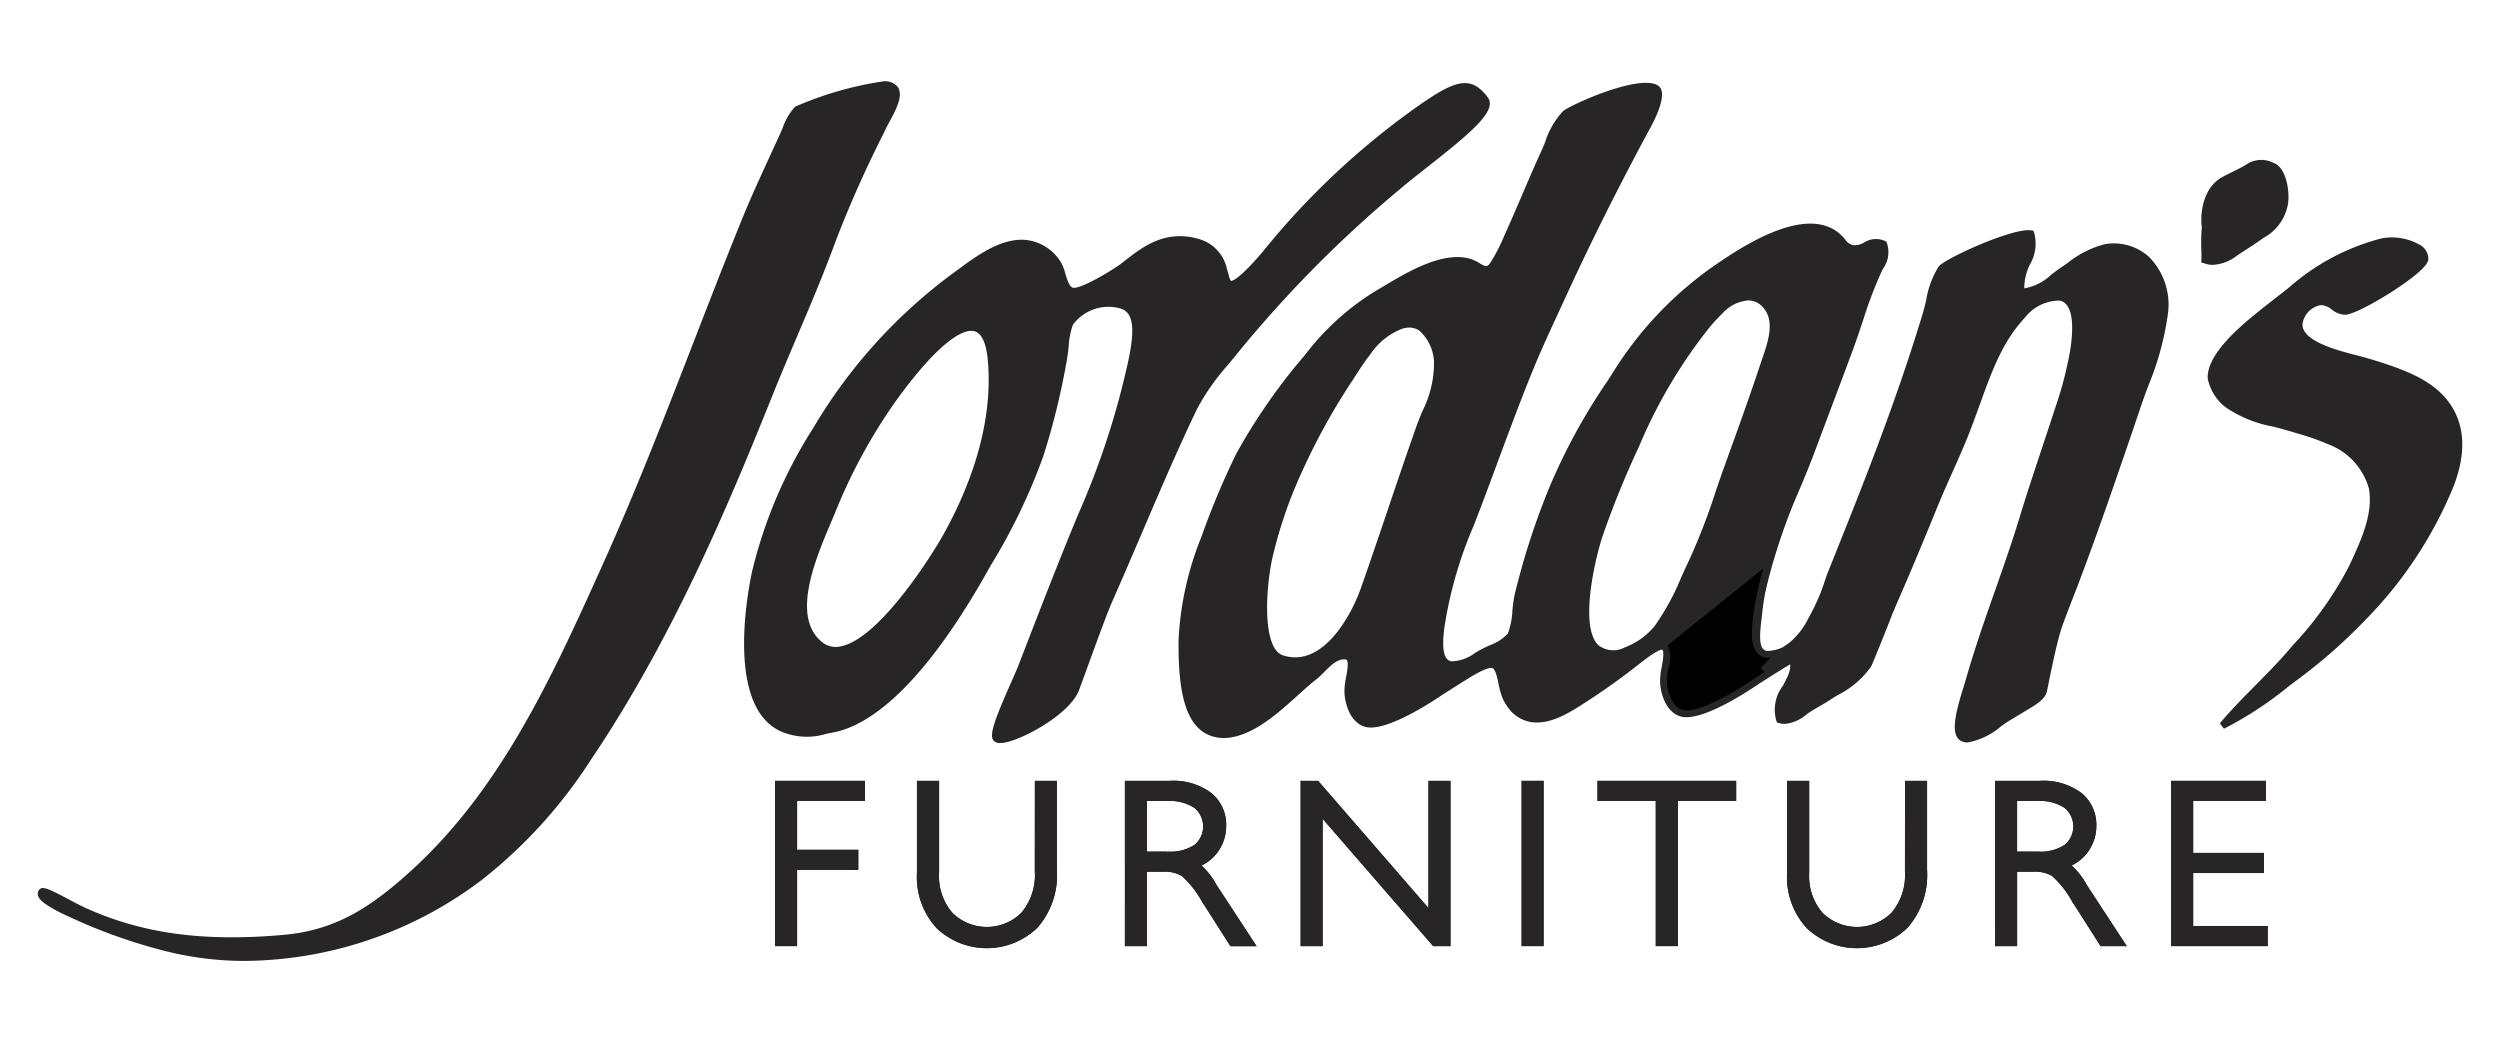 <svg id="Layer_1" data-name="Layer 1" xmlns="http://www.w3.org/2000/svg" width="2.408in" height="1.004in" viewBox="0 0 173.382 72.271"><path d="M103.007,6.91c.679,1.036-3.5,3.844-6.05,6a84.966,84.966,0,0,0-11.375,11.5,21.327,21.327,0,0,0-2.763,3.811c-2.058,4.279-3.908,8.9-5.914,13.422-.494,1.118-2.139,5.749-2.314,6.181-.723,1.793-4.945,3.883-5.493,3.388-.413-.374,1.329-3.874,1.782-5.05,1.334-3.449,2.675-6.933,4.1-10.363a55.771,55.771,0,0,0,3.555-10.966c.242-1.227.623-3.295-.783-3.676-1.381-.375-3.128.3-3.561,1.265a11.7,11.7,0,0,0-.421,2.411,50.079,50.079,0,0,1-1.628,6.688,40.418,40.418,0,0,1-3.615,7.531c-.631,1.091-5.6,10.549-10.811,11.514-1.352.249-2.177.517-3.47-.065-3.01-1.36-2.638-7.144-1.867-10.786a32.018,32.018,0,0,1,4.2-9.882,35.769,35.769,0,0,1,9.775-10.785c1.244-.9,3.022-2.331,4.76-2.169a3,3,0,0,1,2.291,1.506c.273.467.367,1.7.963,1.808.714.132,3.124-1.411,3.56-1.748,1.256-.972,2.82-2.336,5.182-1.627a2.5,2.5,0,0,1,1.748,1.928c.136.419.188.891.422.964.554.177,2.191-1.782,2.47-2.108a53.193,53.193,0,0,1,10.653-10C101.115,5.683,101.972,5.515,103.007,6.91Zm-41.4,21.224a37.658,37.658,0,0,0-3.846,7.155c-1.047,2.563-3.424,7.308-.936,9.39,2.812,2.355,7.982-6.009,8.857-7.585,2.031-3.666,3.455-7.958,3.055-12.2-.451-4.768-4.209-.535-5.576,1.158Q62.347,27.065,61.609,28.134Z" fill="#272525"/><path d="M69.37,51.52a.618.618,0,0,1-.432-.136c-.371-.335-.011-1.359,1.189-4.076.224-.507.418-.945.53-1.237l.251-.649c1.236-3.2,2.514-6.5,3.849-9.72A55.494,55.494,0,0,0,78.3,24.781c.313-1.594.456-3.109-.612-3.4a3.055,3.055,0,0,0-3.279,1.133,5.159,5.159,0,0,0-.291,1.478c-.031.292-.063.594-.114.877a49.9,49.9,0,0,1-1.636,6.721,40.762,40.762,0,0,1-3.635,7.576c-.039.068-.1.17-.17.3-4.806,8.6-8.528,10.905-10.8,11.327l-.445.085a4.541,4.541,0,0,1-3.167-.167c-3.773-1.7-2.33-9.507-2-11.054a32.509,32.509,0,0,1,4.231-9.952,36.187,36.187,0,0,1,9.841-10.859l.294-.215c1.238-.91,2.933-2.157,4.63-2a3.249,3.249,0,0,1,2.474,1.622,3.4,3.4,0,0,1,.258.693c.127.425.286.954.543,1,.551.1,2.784-1.249,3.369-1.7l.2-.157c1.265-.988,2.84-2.216,5.2-1.51a2.75,2.75,0,0,1,1.906,2.083c.036.111.067.225.1.335a1.432,1.432,0,0,0,.177.478c.01,0,.425.057,2.165-1.986l.045-.053A53.308,53.308,0,0,1,98.267,7.4c2.66-1.877,3.745-2.232,4.932-.633l.008.012c.6.911-1.161,2.393-4.127,4.727-.676.532-1.376,1.082-1.969,1.583A83.678,83.678,0,0,0,85.769,24.555q-.3.372-.607.742a15.652,15.652,0,0,0-2.127,3.022c-1.32,2.744-2.581,5.691-3.8,8.541-.685,1.6-1.393,3.255-2.111,4.875-.338.763-1.217,3.18-1.8,4.78-.266.729-.457,1.256-.513,1.394-.628,1.556-3.614,3.234-4.992,3.551A2.046,2.046,0,0,1,69.37,51.52Zm-.1-.485a1.879,1.879,0,0,0,.861-.165c1.44-.5,3.747-1.933,4.234-3.14.053-.131.254-.682.507-1.379.584-1.6,1.467-4.031,1.811-4.81.717-1.617,1.424-3.27,2.108-4.869,1.221-2.855,2.484-5.807,3.809-8.56a16.088,16.088,0,0,1,2.189-3.12c.2-.245.4-.49.6-.736A84.13,84.13,0,0,1,96.8,12.723c.6-.506,1.3-1.059,1.981-1.593,1.757-1.382,4.409-3.468,4.026-4.084-.87-1.17-1.5-1.207-4.267.745a52.849,52.849,0,0,0-10.609,9.961l-.045.052c-1.772,2.08-2.362,2.229-2.68,2.129-.3-.094-.391-.441-.488-.808-.027-.1-.055-.208-.089-.31a2.251,2.251,0,0,0-1.588-1.773c-2.12-.635-3.586.509-4.765,1.429l-.2.158c-.252.2-2.858,1.958-3.749,1.794-.545-.1-.741-.757-.914-1.335A3.092,3.092,0,0,0,73.2,18.5a2.771,2.771,0,0,0-2.106-1.389c-1.517-.142-3.126,1.043-4.3,1.908l-.3.216a35.712,35.712,0,0,0-9.709,10.712,32.111,32.111,0,0,0-4.177,9.811c-.868,4.1-.935,9.314,1.732,10.519a4.11,4.11,0,0,0,2.879.133c.143-.027.292-.057.449-.085,2.175-.4,5.758-2.655,10.474-11.091.075-.134.133-.238.173-.308a40.356,40.356,0,0,0,3.595-7.487,49.458,49.458,0,0,0,1.619-6.655c.049-.266.079-.558.109-.842a5.523,5.523,0,0,1,.33-1.624c.493-1.1,2.395-1.791,3.842-1.4,1.645.446,1.179,2.815.955,3.953A55.873,55.873,0,0,1,75.2,35.886c-1.333,3.211-2.61,6.514-3.845,9.708l-.251.649c-.116.3-.312.745-.539,1.258A15.533,15.533,0,0,0,69.274,51.035Zm-11.326-5.7a1.935,1.935,0,0,1-1.275-.472c-2.38-1.991-.629-6.122.53-8.855.122-.287.237-.558.339-.809a37.984,37.984,0,0,1,3.87-7.2h0c.51-.736,1.037-1.442,1.565-2.1,1.429-1.77,3.416-3.8,4.766-3.389.691.208,1.106,1,1.235,2.359.45,4.784-1.429,9.35-3.085,12.337-.042.075-4.23,7.474-7.517,8.084A2.355,2.355,0,0,1,57.948,45.334ZM61.805,28.27a37.51,37.51,0,0,0-3.82,7.109c-.1.252-.219.525-.342.815-1.1,2.6-2.771,6.537-.663,8.3a1.5,1.5,0,0,0,1.309.327c2.577-.479,6.14-5.962,7.186-7.845,1.623-2.929,3.465-7.4,3.027-12.061-.075-.787-.291-1.764-.9-1.946-.842-.253-2.394.924-4.256,3.232-.521.645-1.04,1.34-1.544,2.067Z" fill="#272525"/><path d="M130.633,16.923c-.976-.424-1.3.427-2.17.3-.422-.062-.64-.45-.843-.663-2.241-2.347-7,.93-8.963,2.3a25.1,25.1,0,0,0-6.642,7.155,44.022,44.022,0,0,0-4.459,8.134,51.4,51.4,0,0,0-2.291,7.171,13.814,13.814,0,0,1-.481,2.711c-.273.51-1.325.862-1.961,1.205-.68.368-1.52.989-2.23.844-.821-.169-.825-1.335-.663-2.59a32.844,32.844,0,0,1,2.411-8.075c1.281-3.356,2.54-6.941,3.856-10.123.676-1.632,1.434-3.217,2.168-4.821,1.83-3.994,3.873-8.038,5.9-11.788.393-.723,1.065-2.213.607-2.552-1.029-.761-5.725,1.264-6.327,1.747A8.419,8.419,0,0,0,107.1,10.6c-.89,1.951-1.549,3.6-2.428,5.555a15.471,15.471,0,0,1-1.056,2.107c-.57.887-.929.149-1.7-.082-1.9-.571-4.489,1.068-6.057,2a17.5,17.5,0,0,0-4.793,4.1,44.642,44.642,0,0,0-5.12,7.291,58.34,58.34,0,0,0-2.472,5.9A21.264,21.264,0,0,0,81.974,44.4c-.015,2.775.192,5.885,2.23,6.448,1.882.518,4.021-1.381,5.061-2.29.7-.617,1.265-1.163,1.877-1.641.629-.491,1.255-1.494,2.16-1.433.852.058.079,1.748.181,2.652.113,1.009.545,1.883,1.326,2.048,1.234.259,4.046-1.49,5.121-2.229.486-.3,1-.638,1.627-1.025.462-.286,1.493-.94,1.961-.843.6.125.556,1.41.9,2.229a3.275,3.275,0,0,0,.6.9c1.346,1.291,3.087.358,4.338-.423a47.156,47.156,0,0,0,4.1-2.89c.627-.485,1.748-1.441,2.225-1.024a1.2,1.2,0,0,1,.388.813,34.588,34.588,0,0,1,3.787-1.808,7.133,7.133,0,0,0,1.4-.82,5.855,5.855,0,0,1,.958-2.219c.8-3.724,2.38-6.837,3.532-9.947.862-2.326,1.745-4.625,2.591-6.929.644-1.752,1.148-3.63,1.926-5.242C130.525,18.207,130.954,17.556,130.633,16.923Zm-32.2,12.771c-1.3,3.7-2.513,7.424-3.815,11.123-.755,2.139-2.828,5.794-5.719,4.848-1.679-.55-1.347-4.943-.9-6.989a30.965,30.965,0,0,1,2.169-6.268A45.278,45.278,0,0,1,93.4,26.533c.426-.639.9-1.422,1.455-2.132A5,5,0,0,1,97.2,22.553c1.637-.488,2.379,1.258,2.488,2.541C99.833,26.722,98.962,28.206,98.437,29.694Zm23.881-4.4c-.786,2.374-1.64,4.724-2.488,7.075a69.465,69.465,0,0,1-2.5,6.639,25.281,25.281,0,0,1-2.4,4.554,5.23,5.23,0,0,1-2.164,1.548c-4.322,1.515-2.486-6.02-1.9-7.885a64.925,64.925,0,0,1,2.591-6.387,34.894,34.894,0,0,1,5.018-8.428c.274-.312.557-.611.844-.893.914-.887,2.237-1.406,3.159-.333C123.468,22.335,122.718,24.089,122.318,25.3Z" fill="#272525"/><path d="M84.865,51.174a2.708,2.708,0,0,1-.724-.1c-2.15-.593-2.422-3.709-2.406-6.679a21.826,21.826,0,0,1,1.522-7.013l.123-.326a55.4,55.4,0,0,1,2.358-5.6,40.987,40.987,0,0,1,4.71-6.783l.437-.548a17.7,17.7,0,0,1,4.858-4.155l.246-.147c1.632-.975,4.1-2.448,6-1.876a2.849,2.849,0,0,1,.65.311c.405.241.5.3.776-.13a13.068,13.068,0,0,0,.927-1.825l.112-.25c.405-.9.769-1.753,1.121-2.574.407-.949.828-1.931,1.307-2.982.094-.207.188-.435.285-.67A5.589,5.589,0,0,1,108.4,7.7c.611-.489,5.417-2.641,6.62-1.752.652.483-.16,2.16-.54,2.859-2.134,3.944-4.173,8.015-5.894,11.773q-.264.574-.529,1.147c-.552,1.193-1.123,2.428-1.636,3.665-.863,2.088-1.716,4.387-2.541,6.611-.429,1.158-.873,2.356-1.313,3.506-.121.316-.244.631-.367.948a28.655,28.655,0,0,0-2.03,7.073c-.191,1.48-.041,2.219.475,2.325a2.8,2.8,0,0,0,1.662-.589c.139-.081.275-.161.405-.231.174-.094.37-.185.578-.282a3.2,3.2,0,0,0,1.286-.826,5.2,5.2,0,0,0,.314-1.595,10.462,10.462,0,0,1,.144-1.053,51.273,51.273,0,0,1,2.268-7.118l.033-.087a41.558,41.558,0,0,1,4.176-7.7l.305-.478a25.278,25.278,0,0,1,6.707-7.223c1.874-1.315,6.853-4.809,9.273-2.274.047.049.1.107.146.169a.97.97,0,0,0,.559.422,1.283,1.283,0,0,0,.789-.187,1.527,1.527,0,0,1,1.441-.1l.079.034.039.077a1.946,1.946,0,0,1-.26,1.819c-.035.069-.07.136-.1.2a29.324,29.324,0,0,0-1.3,3.439c-.2.587-.4,1.2-.613,1.781-.469,1.275-.957,2.571-1.429,3.825q-.582,1.548-1.163,3.1c-.338.914-.7,1.807-1.094,2.753a41.57,41.57,0,0,0-2.428,7.161l-.012.056-.036.044a5.75,5.75,0,0,0-.911,2.124l-.02.083-.067.052a7.4,7.4,0,0,1-1.45.848c-.342.156-.686.3-1.03.454A21.913,21.913,0,0,0,116.2,45.9l-.323.2-.04-.376a.953.953,0,0,0-.308-.659c-.285-.249-1.306.552-1.742.894l-.179.139a47.278,47.278,0,0,1-4.117,2.9c-.991.618-3.053,1.905-4.629.393a3.512,3.512,0,0,1-.658-.983,5.641,5.641,0,0,1-.282-1.019c-.1-.479-.217-1.021-.45-1.07-.36-.075-1.392.568-1.732.779l-.054.033c-.352.218-.668.419-.964.607-.231.147-.449.286-.662.418-.62.427-3.832,2.567-5.3,2.26-.808-.171-1.374-1.014-1.513-2.255a4.609,4.609,0,0,1,.112-1.222c.079-.448.177-1.005.047-1.17-.01-.013-.033-.043-.119-.049-.55-.034-1,.425-1.446.872a6.257,6.257,0,0,1-.551.512c-.4.315-.8.669-1.211,1.045-.208.187-.424.383-.655.586l-.04.035C88.453,49.586,86.638,51.174,84.865,51.174Zm16.2-32.877c-1.59,0-3.5,1.143-4.833,1.938l-.247.147a17.227,17.227,0,0,0-4.728,4.042l-.437.548a40.491,40.491,0,0,0-4.657,6.7,54.536,54.536,0,0,0-2.337,5.555l-.124.327A21.368,21.368,0,0,0,82.213,44.4c-.015,2.789.217,5.708,2.055,6.215,1.734.478,3.8-1.334,4.8-2.2l.04-.034c.229-.2.443-.4.65-.582.421-.381.819-.741,1.237-1.067a5.9,5.9,0,0,0,.5-.472,2.475,2.475,0,0,1,1.818-1.012.617.617,0,0,1,.464.231c.261.334.157.923.047,1.548a4.34,4.34,0,0,0-.108,1.085c.115,1.027.54,1.715,1.137,1.841,1.055.223,3.6-1.273,4.937-2.192.221-.137.438-.275.668-.422.3-.189.615-.391.968-.609l.055-.034c.743-.461,1.578-.945,2.08-.84.539.112.676.756.821,1.438a5.331,5.331,0,0,0,.254.932,3.065,3.065,0,0,0,.548.824c1.149,1.1,2.624.435,4.046-.453a47.116,47.116,0,0,0,4.078-2.876l.176-.138c.746-.585,1.769-1.388,2.352-.876a1.315,1.315,0,0,1,.4.615,25.046,25.046,0,0,1,2.5-1.2c.341-.148.683-.3,1.021-.45a7.107,7.107,0,0,0,1.291-.742A6.192,6.192,0,0,1,122,40.744a42.135,42.135,0,0,1,2.442-7.188c.387-.942.752-1.831,1.088-2.737q.577-1.56,1.163-3.106c.472-1.253.96-2.549,1.428-3.822.212-.579.413-1.183.608-1.767a29.842,29.842,0,0,1,1.327-3.5c.034-.069.07-.139.107-.212a1.664,1.664,0,0,0,.293-1.306,1.087,1.087,0,0,0-.96.124,1.748,1.748,0,0,1-1.065.229,1.4,1.4,0,0,1-.859-.592c-.043-.052-.083-.1-.123-.144-2.136-2.235-7.041,1.205-8.653,2.336a24.824,24.824,0,0,0-6.578,7.089l-.3.478a41.213,41.213,0,0,0-4.132,7.611l-.032.087a50.911,50.911,0,0,0-2.249,7.049c-.06.284-.1.634-.136,1A5.412,5.412,0,0,1,105,44.151a3.256,3.256,0,0,1-1.506,1.034c-.2.094-.392.182-.553.269-.125.067-.256.144-.391.223a3.089,3.089,0,0,1-2,.645c-1.19-.246-.953-2.075-.852-2.856a29.01,29.01,0,0,1,2.059-7.185q.184-.472.365-.944c.439-1.149.883-2.345,1.312-3.5.826-2.228,1.68-4.532,2.547-6.627.516-1.247,1.09-2.486,1.644-3.684.176-.381.353-.763.528-1.145,1.726-3.768,3.769-7.849,5.909-11.8.627-1.155.859-2.111.675-2.247-.848-.627-5.353,1.194-6.035,1.741a5.466,5.466,0,0,0-1.086,1.939c-.1.241-.2.474-.292.686-.477,1.047-.9,2.026-1.3,2.973-.353.823-.718,1.673-1.125,2.581l-.111.248a13.614,13.614,0,0,1-.962,1.89c-.524.815-1.022.52-1.422.282a2.45,2.45,0,0,0-.544-.264A2.719,2.719,0,0,0,101.067,18.3ZM89.829,46.057a3.217,3.217,0,0,1-1-.164c-2.012-.66-1.426-5.592-1.062-7.268a31.429,31.429,0,0,1,2.186-6.318A45.086,45.086,0,0,1,93.205,26.4c.109-.163.221-.336.337-.515.333-.513.711-1.1,1.129-1.631a5.1,5.1,0,0,1,2.465-1.931,1.775,1.775,0,0,1,1.574.2,3.51,3.51,0,0,1,1.22,2.546,7.791,7.791,0,0,1-.844,3.617c-.146.356-.3.724-.424,1.082h0c-.663,1.881-1.313,3.8-1.942,5.66-.606,1.793-1.233,3.647-1.873,5.463C94.123,42.95,92.323,46.057,89.829,46.057Zm7.913-23.348a1.637,1.637,0,0,0-.47.073,4.651,4.651,0,0,0-2.224,1.766c-.405.519-.777,1.092-1.105,1.6-.117.18-.23.355-.34.519a44.867,44.867,0,0,0-3.218,5.845,31.051,31.051,0,0,0-2.151,6.216c-.457,2.106-.708,6.236.744,6.712,2.66.869,4.658-2.545,5.418-4.7.639-1.813,1.265-3.666,1.871-5.457.629-1.86,1.28-3.783,1.945-5.666.13-.37.283-.743.432-1.105a7.44,7.44,0,0,0,.809-3.394,3.092,3.092,0,0,0-1.012-2.192A1.212,1.212,0,0,0,97.742,22.709Zm14,22.844a1.683,1.683,0,0,1-1.219-.466c-1.8-1.741.041-7.678.12-7.929a64.35,64.35,0,0,1,2.6-6.414,35.42,35.42,0,0,1,5.056-8.487c.276-.314.564-.619.857-.907a3.084,3.084,0,0,1,2.172-1,1.825,1.825,0,0,1,1.335.683c.982,1.141.418,2.783.006,3.981-.042.125-.084.245-.122.361h0c-.725,2.191-1.522,4.395-2.291,6.528l-.2.552c-.215.6-.426,1.213-.63,1.808a43.659,43.659,0,0,1-1.881,4.854c-.174.362-.341.731-.518,1.122a17.245,17.245,0,0,1-1.9,3.474,5.472,5.472,0,0,1-2.274,1.628A3.391,3.391,0,0,1,111.739,45.553Zm9.5-24.728a2.684,2.684,0,0,0-1.753.868c-.284.278-.564.574-.831.879a34.919,34.919,0,0,0-4.98,8.369A64.227,64.227,0,0,0,111.1,37.3c-.515,1.637-1.562,6.166-.243,7.443a1.71,1.71,0,0,0,1.836.144,4.994,4.994,0,0,0,2.054-1.469,16.857,16.857,0,0,0,1.846-3.379c.17-.376.347-.765.524-1.132a43.555,43.555,0,0,0,1.859-4.8c.2-.6.416-1.214.632-1.816l.2-.552c.769-2.129,1.564-4.331,2.287-6.516h0c.039-.117.081-.239.124-.365.395-1.15.887-2.581.083-3.514a1.365,1.365,0,0,0-.994-.517Z" fill="#272525"/><path d="M145.973,17.165a8.693,8.693,0,0,0-2.892,1.566c-.96.636-1.578,1.448-2.891,1.507-.3-1.533,1.174-2.68.662-4.037-1.125-.2-5.735,1.867-6.205,2.41-.531.609-.771,2.216-1.086,3.253-1.9,6.263-4.255,12.145-6.539,17.835-.152.38-.278.777-.4,1.165,1.5.55,3.007.933,4.511,1.337,1.051-2.38,2.031-4.734,3.035-7.2.713-1.753,1.564-3.468,2.228-5.181,1.19-3.069,1.867-5.821,3.857-7.955.615-.659,1.691-1.467,2.651-1.264,1.2.252,1.16,2.149.906,3.734a25.382,25.382,0,0,1-1.026,3.978c-.862,2.663-1.763,5.256-2.47,7.591-1.162,3.831-2.608,7.313-3.737,11.269-.258.905-1.223,3.53-.482,3.976.8.48,2.416-.957,3.135-1.385.522-.312.913-.543,1.5-.9.435-.265.91-.576,1-1,.1-.468.669-3.4,1.053-4.486.36-1.01.8-2.112,1.145-3.012,1.489-3.91,3-8.392,4.339-12.292.7-2.055,1.718-4.379,1.868-6.448C150.321,18.966,148.691,16.755,145.973,17.165Z" fill="#272525"/><path d="M136.464,51.483a.939.939,0,0,1-.5-.13c-.736-.443-.311-2.037.23-3.771.058-.186.109-.348.145-.476.615-2.157,1.335-4.2,2.03-6.177.58-1.648,1.179-3.352,1.708-5.095.45-1.488.973-3.06,1.526-4.725.313-.942.631-1.9.945-2.871A25.215,25.215,0,0,0,143.57,24.3c.191-1.2.353-3.237-.719-3.462a3.033,3.033,0,0,0-2.427,1.193c-1.547,1.659-2.277,3.68-3.121,6.02-.217.6-.442,1.223-.688,1.858-.364.941-.793,1.9-1.206,2.825-.345.771-.7,1.568-1.024,2.36-1.181,2.9-2.118,5.126-3.038,7.207l-.082.188-.693-.186c-1.322-.352-2.688-.717-4.036-1.21l-.217-.08.1-.32c.116-.356.235-.725.377-1.079,2.274-5.665,4.626-11.523,6.532-17.816.088-.29.17-.625.257-.979a6.305,6.305,0,0,1,.877-2.361c.5-.575,5.2-2.711,6.429-2.489l.133.024.048.127a2.873,2.873,0,0,1-.282,2.2,3.6,3.6,0,0,0-.4,1.669,3.6,3.6,0,0,0,1.853-.934c.22-.172.447-.349.7-.516.128-.085.271-.185.424-.292a7.014,7.014,0,0,1,2.565-1.312h0a3.621,3.621,0,0,1,3.108.873,4.7,4.7,0,0,1,1.325,3.839,20.2,20.2,0,0,1-1.4,5.16c-.168.458-.332.909-.483,1.348L147.9,29.88c-1.16,3.385-2.474,7.222-3.748,10.568-.1.276-.219.57-.337.874-.274.7-.557,1.434-.806,2.133-.341.961-.839,3.438-1,4.252l-.041.2c-.1.506-.6.847-1.106,1.154-.453.277-.789.477-1.157.7l-.35.209c-.148.088-.341.225-.563.382A4.963,4.963,0,0,1,136.464,51.483Zm6.12-31.155a1.764,1.764,0,0,1,.366.038c1.113.234,1.48,1.582,1.092,4.006a25.66,25.66,0,0,1-1.035,4.013c-.314.971-.633,1.932-.947,2.875-.551,1.661-1.073,3.231-1.521,4.713-.532,1.753-1.133,3.462-1.715,5.114-.693,1.97-1.41,4.007-2.021,6.15-.037.131-.089.3-.148.487-.227.726-.915,2.934-.441,3.219.49.3,1.619-.5,2.294-.983.231-.163.431-.3.595-.4l.35-.209c.367-.218.7-.417,1.153-.693.414-.252.822-.525.887-.842l.04-.2c.166-.822.669-3.325,1.021-4.318.252-.7.536-1.438.811-2.146.118-.3.232-.6.336-.871,1.271-3.339,2.584-7.171,3.743-10.553l.594-1.732c.151-.442.317-.9.485-1.357a19.865,19.865,0,0,0,1.371-5.03,4.229,4.229,0,0,0-1.173-3.454,3.161,3.161,0,0,0-2.712-.751h0a6.7,6.7,0,0,0-2.362,1.231c-.158.11-.3.212-.435.3-.237.156-.457.328-.669.494a3.883,3.883,0,0,1-2.342,1.052l-.206.009-.04-.2a3.694,3.694,0,0,1,.4-2.153,2.672,2.672,0,0,0,.322-1.707h-.016c-1.264,0-5.451,1.905-5.831,2.344a6.283,6.283,0,0,0-.774,2.16c-.088.361-.172.7-.264,1-1.912,6.313-4.267,12.18-6.545,17.855-.121.3-.226.618-.327.93,1.258.447,2.538.788,3.778,1.119l.3.08c.891-2.023,1.805-4.195,2.95-7.007.325-.8.683-1.6,1.029-2.375.411-.921.837-1.873,1.2-2.8.244-.629.468-1.248.684-1.847a17.092,17.092,0,0,1,3.221-6.184A4,4,0,0,1,142.584,20.328Z" fill="#272525"/><path d="M152.928,18.016l-.013,0a20.583,20.583,0,0,1,.039-2.3c-.037.2-.37-2.319,1.3-3.227.52-.283,1.116-.539,1.627-.844a1.608,1.608,0,0,1,1.724-.113c.677.226.95,1.626.851,2.5-.138,1.248-.855,1.717-1.758,2.384-.558.41-1.141.745-1.7,1.135A2.259,2.259,0,0,1,152.928,18.016Z" fill="#272525"/><path d="M153.47,18.359a1.664,1.664,0,0,1-.624-.118l-.177-.04.007-.2c.005-.153,0-.387-.006-.659a11.971,11.971,0,0,1,.035-1.6c-.078-.328-.19-2.595,1.431-3.479.221-.12.457-.236.686-.349.316-.156.643-.317.933-.49a1.843,1.843,0,0,1,1.923-.135c.822.275,1.121,1.8,1.013,2.751a3.3,3.3,0,0,1-1.726,2.456l-.128.094c-.323.237-.657.451-.979.658-.241.155-.49.314-.729.48A3,3,0,0,1,153.47,18.359Zm-.314-.519a2.128,2.128,0,0,0,1.7-.5c.246-.171.5-.333.744-.49.316-.2.643-.412.954-.64l.127-.094c.821-.6,1.414-1.04,1.535-2.124.1-.874-.2-2.081-.69-2.245-.806-.271-.983-.231-1.526.093-.306.182-.642.348-.967.508-.234.115-.456.225-.668.34-1.359.741-1.259,2.705-1.2,2.943a.234.234,0,0,0-.229-.154l.009.226.241.045,0,.01a10.284,10.284,0,0,0-.039,1.576C153.153,17.525,153.156,17.7,153.156,17.84Z" fill="#272525"/><path d="M154.136,50.313c1.448-1.742,3.257-3.308,4.82-5.135a26.01,26.01,0,0,0,4.2-5.873c.761-1.655,1.695-3.58,1.372-5.461a4.8,4.8,0,0,0-2.991-3.271,19.1,19.1,0,0,0-2.5-.859c-1.8-.549-3.418-.74-4.608-1.712a3.215,3.215,0,0,1-1.085-1.772c-.084-1.605,2.409-3.619,3.374-4.4.733-.594,1.465-1.154,2.17-1.712a15.375,15.375,0,0,1,6.327-3.362c.876-.2,2.918.091,2.952,1.161.024.772-4.707,3.673-5.543,3.668-.68,0-.937-.683-1.687-.672a1.783,1.783,0,0,0-1.506,1.589c.018,1.582,3.4,2.183,4.7,2.567a12.089,12.089,0,0,1,4.94,2.323c1.871,1.787,1.69,4.22.778,6.435a28.582,28.582,0,0,1-6.02,9.03,36.761,36.761,0,0,1-4.58,4.033A30.046,30.046,0,0,1,154.136,50.313Z" fill="#272525"/><path d="M154.237,50.529l-.285-.369c.753-.906,1.581-1.743,2.457-2.628.793-.8,1.613-1.631,2.365-2.509l.264-.308a24.343,24.343,0,0,0,3.9-5.51l.089-.192c.733-1.59,1.564-3.392,1.266-5.129a4.6,4.6,0,0,0-2.856-3.094,15.447,15.447,0,0,0-2.063-.726l-.4-.121c-.459-.14-.908-.257-1.341-.37a8.505,8.505,0,0,1-3.349-1.386,3.4,3.4,0,0,1-1.172-1.945c-.09-1.721,2.394-3.733,3.454-4.592.475-.385.944-.751,1.4-1.106q.4-.309.783-.614a15.59,15.59,0,0,1,6.422-3.408,3.919,3.919,0,0,1,2.759.512,1.143,1.143,0,0,1,.485.875c.006.2-.117.412-.4.7-1.116,1.144-4.58,3.211-5.381,3.211h0a1.586,1.586,0,0,1-.929-.368,1.235,1.235,0,0,0-.738-.3h-.015a1.545,1.545,0,0,0-1.27,1.347c.013,1.166,2.4,1.783,3.827,2.152.268.069.508.131.7.188,2.278.675,3.915,1.308,5.037,2.38,1.687,1.611,1.975,3.928.834,6.7a28.711,28.711,0,0,1-6.068,9.1,36.922,36.922,0,0,1-4.609,4.06q-.371.276-.74.559A24.862,24.862,0,0,1,154.237,50.529Zm11.6-33.593a2.555,2.555,0,0,0-.559.053,15.163,15.163,0,0,0-6.231,3.316c-.259.205-.521.409-.786.616-.452.353-.92.719-1.382,1.094-.926.75-3.363,2.724-3.286,4.2a3,3,0,0,0,1,1.6,8.038,8.038,0,0,0,3.166,1.293c.439.114.892.232,1.361.375l.4.121a15.75,15.75,0,0,1,2.127.75,5.04,5.04,0,0,1,3.126,3.447c.323,1.883-.541,3.757-1.3,5.41l-.088.192a24.772,24.772,0,0,1-3.976,5.622l-.263.307c-.764.892-1.59,1.726-2.389,2.534-.546.552-1.074,1.085-1.573,1.625a32.851,32.851,0,0,0,3.2-2.234c.248-.188.495-.376.742-.561a36.413,36.413,0,0,0,4.549-4.006,28.254,28.254,0,0,0,5.973-8.957c.739-1.795,1.214-4.322-.722-6.171-1.053-1.006-2.633-1.613-4.842-2.267-.19-.056-.424-.117-.687-.184-1.659-.429-4.168-1.078-4.185-2.609a2,2,0,0,1,1.741-1.831,1.7,1.7,0,0,1,1.034.389,1.151,1.151,0,0,0,.658.283h0c.828,0,5.231-2.845,5.3-3.426a.664.664,0,0,0-.3-.506A3.227,3.227,0,0,0,165.835,16.936Z" fill="#272525"/><polygon points="59.638 54.492 59.638 55.189 54.932 55.189 54.932 59.274 59.176 59.274 59.176 59.971 54.932 59.971 54.932 65.257 54.1 65.257 54.1 54.492 59.638 54.492" fill="#272525" stroke="#272525" stroke-miterlimit="10" stroke-width="0.697"/><polygon points="59.638 54.492 59.638 55.189 54.932 55.189 54.932 59.274 59.176 59.274 59.176 59.971 54.932 59.971 54.932 65.257 54.1 65.257 54.1 54.492 59.638 54.492" fill="#272525" stroke="#272525" stroke-width="0.697"/><path d="M72.119,54.492h.831v5.873a5.167,5.167,0,0,1-1.255,3.723,4.7,4.7,0,0,1-6.5.015,4.879,4.879,0,0,1-1.254-3.545V54.492h.839v6.035A4.227,4.227,0,0,0,65.8,63.539a3.752,3.752,0,0,0,5.294-.012,4.405,4.405,0,0,0,1.021-3.116Z" fill="#272525" stroke="#272525" stroke-miterlimit="10" stroke-width="0.697"/><path d="M72.119,54.492h.831v5.873a5.167,5.167,0,0,1-1.255,3.723,4.7,4.7,0,0,1-6.5.015,4.879,4.879,0,0,1-1.254-3.545V54.492h.839v6.035A4.227,4.227,0,0,0,65.8,63.539a3.752,3.752,0,0,0,5.294-.012,4.405,4.405,0,0,0,1.021-3.116Z" fill="#272525" stroke="#272525" stroke-width="0.697"/><path d="M78.363,54.492h2.759a4.077,4.077,0,0,1,2.65.753,2.482,2.482,0,0,1,.918,2.029A2.69,2.69,0,0,1,82.638,59.9a4.823,4.823,0,0,1,1.433,1.642l2.434,3.72h-.98l-1.88-2.949a7.2,7.2,0,0,0-1.462-1.845A2.662,2.662,0,0,0,80.65,60.1H79.194v5.16h-.831Zm.831.7V59.4h1.789a3.384,3.384,0,0,0,2.087-.55,2.022,2.022,0,0,0-.011-3.1,3.438,3.438,0,0,0-2.105-.555Z" fill="#272525" stroke="#272525" stroke-miterlimit="10" stroke-width="0.697"/><path d="M78.363,54.492h2.759a4.077,4.077,0,0,1,2.65.753,2.482,2.482,0,0,1,.918,2.029A2.69,2.69,0,0,1,82.638,59.9a4.823,4.823,0,0,1,1.433,1.642l2.434,3.72h-.98l-1.88-2.949a7.2,7.2,0,0,0-1.462-1.845A2.662,2.662,0,0,0,80.65,60.1H79.194v5.16h-.831Zm.831.7V59.4h1.789a3.384,3.384,0,0,0,2.087-.55,2.022,2.022,0,0,0-.011-3.1,3.438,3.438,0,0,0-2.105-.555Z" fill="#272525" stroke="#272525" stroke-width="0.697"/><polygon points="100.247 54.492 100.247 65.257 99.552 65.257 91.382 55.849 91.382 65.257 90.55 65.257 90.55 54.492 91.256 54.492 99.415 63.899 99.415 54.492 100.247 54.492" fill="#272525" stroke="#272525" stroke-miterlimit="10" stroke-width="0.697"/><polygon points="100.247 54.492 100.247 65.257 99.552 65.257 91.382 55.849 91.382 65.257 90.55 65.257 90.55 54.492 91.256 54.492 99.415 63.899 99.415 54.492 100.247 54.492" fill="#272525" stroke="#272525" stroke-width="0.697"/><rect x="105.875" y="54.492" width="0.831" height="10.765" fill="#272525" stroke="#272525" stroke-miterlimit="10" stroke-width="0.697"/><rect x="105.875" y="54.492" width="0.831" height="10.765" fill="#272525" stroke="#272525" stroke-width="0.697"/><polygon points="120.06 54.492 120.06 55.189 116.019 55.189 116.019 65.257 115.179 65.257 115.179 55.189 111.136 55.189 111.136 54.492 120.06 54.492" fill="#272525" stroke="#272525" stroke-miterlimit="10" stroke-width="0.697"/><polygon points="120.06 54.492 120.06 55.189 116.019 55.189 116.019 65.257 115.179 65.257 115.179 55.189 111.136 55.189 111.136 54.492 120.06 54.492" fill="#272525" stroke="#272525" stroke-width="0.697"/><path d="M132.467,54.492h.832v5.873a5.168,5.168,0,0,1-1.257,3.723,4.7,4.7,0,0,1-6.5.015,4.871,4.871,0,0,1-1.255-3.545V54.492h.838v6.035a4.227,4.227,0,0,0,1.022,3.012,3.751,3.751,0,0,0,5.293-.012,4.4,4.4,0,0,0,1.022-3.116Z" fill="#272525" stroke="#272525" stroke-miterlimit="10" stroke-width="0.697"/><path d="M132.467,54.492h.832v5.873a5.168,5.168,0,0,1-1.257,3.723,4.7,4.7,0,0,1-6.5.015,4.871,4.871,0,0,1-1.255-3.545V54.492h.838v6.035a4.227,4.227,0,0,0,1.022,3.012,3.751,3.751,0,0,0,5.293-.012,4.4,4.4,0,0,0,1.022-3.116Z" fill="#272525" stroke="#272525" stroke-width="0.697"/><path d="M138.711,54.492h2.76a4.084,4.084,0,0,1,2.65.753,2.484,2.484,0,0,1,.917,2.029,2.691,2.691,0,0,1-2.051,2.621,4.856,4.856,0,0,1,1.432,1.642l2.434,3.72h-.98l-1.879-2.949a7.168,7.168,0,0,0-1.464-1.845A2.662,2.662,0,0,0,141,60.1h-1.456v5.16h-.831Zm.831.7V59.4h1.79a3.382,3.382,0,0,0,2.086-.55,2.02,2.02,0,0,0-.011-3.1,3.436,3.436,0,0,0-2.105-.555Z" fill="#272525" stroke="#272525" stroke-miterlimit="10" stroke-width="0.697"/><path d="M138.711,54.492h2.76a4.084,4.084,0,0,1,2.65.753,2.484,2.484,0,0,1,.917,2.029,2.691,2.691,0,0,1-2.051,2.621,4.856,4.856,0,0,1,1.432,1.642l2.434,3.72h-.98l-1.879-2.949a7.168,7.168,0,0,0-1.464-1.845A2.662,2.662,0,0,0,141,60.1h-1.456v5.16h-.831Zm.831.7V59.4h1.79a3.382,3.382,0,0,0,2.086-.55,2.02,2.02,0,0,0-.011-3.1,3.436,3.436,0,0,0-2.105-.555Z" fill="#272525" stroke="#272525" stroke-width="0.697"/><polygon points="156.796 54.492 156.796 55.189 151.754 55.189 151.754 59.491 156.661 59.491 156.661 60.189 151.754 60.189 151.754 64.558 156.924 64.558 156.924 65.257 150.923 65.257 150.923 54.492 156.796 54.492" fill="#272525" stroke="#272525" stroke-miterlimit="10" stroke-width="0.697"/><polygon points="156.796 54.492 156.796 55.189 151.754 55.189 151.754 59.491 156.661 59.491 156.661 60.189 151.754 60.189 151.754 64.558 156.924 64.558 156.924 65.257 150.923 65.257 150.923 54.492 156.796 54.492" fill="#272525" stroke="#272525" stroke-width="0.697"/><path d="M2.9,61.85c.151-.222,2.007.91,2.983,1.349,4.4,1.974,8.926,2.3,13.815,1.864,3.894-.346,6.427-2.2,8.96-4.5,6.227-5.646,9.707-13.246,13.285-21.163,3.6-7.97,6.4-15.924,9.73-24.1.771-1.9,1.694-3.836,2.619-5.871a6.222,6.222,0,0,1,1-1.854,24.67,24.67,0,0,1,5.925-1.7c1.887-.066.464,1.978,0,2.934a84.187,84.187,0,0,0-3.492,7.827c-1.368,3.732-2.972,7.183-4.365,10.66-3.461,8.629-7.228,17.315-12.6,25.28A33.955,33.955,0,0,1,33.3,60.8c-5.652,4.306-13.885,6.818-21.47,4.991a37,37,0,0,1-6.619-2.3c-.423-.2-.933-.414-1.372-.669C3.455,62.6,2.656,62.154,2.9,61.85Z" fill="#272525" fill-rule="evenodd"/><path d="M17.033,66.632a22.451,22.451,0,0,1-5.259-.608,37.129,37.129,0,0,1-6.663-2.309l-.239-.11c-.367-.167-.784-.356-1.153-.57l-.043-.025c-.517-.3-.987-.6-1.051-.954a.435.435,0,0,1,.088-.349c.213-.3.683-.068,2.1.682.417.22.849.448,1.169.592,3.943,1.769,8.167,2.338,13.7,1.844,3.627-.323,6.064-1.938,8.821-4.44C34.768,54.7,38.307,46.873,41.729,39.3c2.32-5.134,4.355-10.38,6.322-15.452,1.093-2.819,2.223-5.733,3.4-8.636.584-1.437,1.246-2.877,1.946-4.4.224-.488.451-.981.677-1.479.064-.14.126-.285.189-.429a4.3,4.3,0,0,1,.874-1.51A23.911,23.911,0,0,1,61.209,5.64a1.127,1.127,0,0,1,1.076.413c.369.6-.172,1.595-.607,2.4-.093.172-.179.331-.245.467l-.2.417a79.045,79.045,0,0,0-3.281,7.387c-.845,2.306-1.787,4.522-2.7,6.664-.558,1.314-1.136,2.671-1.669,4-3.163,7.886-7.007,17-12.623,25.325a33.726,33.726,0,0,1-7.515,8.277A27.537,27.537,0,0,1,17.033,66.632Zm-13.812-4.5a4.807,4.807,0,0,0,.7.466l.043.025c.348.2.753.386,1.11.548l.241.11a36.542,36.542,0,0,0,6.575,2.279c6.923,1.668,15.073-.228,21.27-4.948a33.3,33.3,0,0,0,7.408-8.165c5.589-8.289,9.421-17.372,12.575-25.235.535-1.336,1.114-2.7,1.673-4.012.909-2.137,1.848-4.347,2.689-6.641a80.023,80.023,0,0,1,3.3-7.432l.2-.417c.069-.142.158-.307.255-.486.315-.582.844-1.557.62-1.918-.1-.169-.412-.195-.652-.187a25.328,25.328,0,0,0-5.781,1.643,4.238,4.238,0,0,0-.739,1.331c-.064.148-.128.295-.192.437q-.341.75-.678,1.482c-.7,1.519-1.358,2.954-1.938,4.381-1.179,2.9-2.309,5.812-3.4,8.629C46.527,29.1,44.49,34.351,42.165,39.5c-3.443,7.617-7,15.494-13.342,21.242-2.83,2.569-5.339,4.228-9.1,4.563-5.614.5-9.912-.081-13.933-1.885-.335-.151-.773-.382-1.2-.605S3.567,62.27,3.221,62.131ZM2.9,61.85,3.089,62h0Z" fill="#272525"/><path d="M124.715,44.527c-.68.368-1.52.989-2.23.844-.822-.17-.826-1.336-.663-2.591a22.55,22.55,0,0,1,.914-4.032l-7.5,6.028c.781.112.04,1.755.141,2.643.113,1.009.545,1.884,1.325,2.048,1.235.26,4.047-1.49,5.122-2.228.485-.3,1-.638,1.627-1.025.462-.286,1.493-.94,1.961-.843a.6.6,0,0,1,.4.389l.449-2.021C125.812,44.04,125.161,44.285,124.715,44.527Z"/><path d="M116.965,49.731a1.5,1.5,0,0,1-.314-.03c-.809-.17-1.374-1.013-1.514-2.255a4.658,4.658,0,0,1,.111-1.218c.078-.443.174-.993.049-1.166a.126.126,0,0,0-.1-.05l-.545-.078,8.551-6.87-.242.757a21.689,21.689,0,0,0-.782,4.008c-.191,1.481-.164,2.2.352,2.308a2.813,2.813,0,0,0,1.661-.589c.14-.082.276-.161.406-.232h0c.173-.093.369-.184.577-.281a6.89,6.89,0,0,0,.942-.494l.5-.339-.736,3.314-.3-.658c-.092-.2-.174-.242-.227-.253-.355-.073-1.391.567-1.731.777l-.056.035c-.351.217-.668.419-.963.607-.231.147-.45.285-.663.418C121.369,47.84,118.531,49.731,116.965,49.731Zm-1.31-4.987c.01.012.02.025.029.038a2.205,2.205,0,0,1,.035,1.528,4.411,4.411,0,0,0-.107,1.083c.116,1.026.541,1.715,1.138,1.84,1.055.223,3.6-1.273,4.937-2.191.22-.138.437-.276.667-.422.3-.189.615-.391.969-.61l.055-.034c.744-.461,1.578-.944,2.08-.839a.638.638,0,0,1,.221.089l.224-1.009c-.17.088-.348.17-.524.252-.2.093-.39.181-.551.268-.125.068-.256.145-.391.224a3.1,3.1,0,0,1-2,.644c-1.19-.246-.953-2.074-.852-2.855a21.885,21.885,0,0,1,.7-3.33Z" fill="#272525"/><path d="M126.594,40.949a17.083,17.083,0,0,1-.979,2.069,5.241,5.241,0,0,1-1.349,1.727,10.35,10.35,0,0,0-1.957,1.734c.669-.468,1.649-1.254,1.892-.916.885,1.223-1.483,2.867-.782,4.338a2.054,2.054,0,0,0,1.772-.58c.462-.332,1.035-.614,1.555-.955.9-.588,2.371-1.35,2.817-2.26.085-.176,1.2-2.9,1.566-3.905C131.813,40.633,127.255,39.118,126.594,40.949Z" fill="#272525"/><path d="M123.783,50.194a1.485,1.485,0,0,1-.433-.064l-.1-.03L123.2,50a2.751,2.751,0,0,1,.454-2.457c.377-.715.7-1.334.361-1.829a4.459,4.459,0,0,0-1.279.748c-.1.073-.2.144-.293.209l-.326-.343a9.86,9.86,0,0,1,1.891-1.7l.112-.083a5.131,5.131,0,0,0,1.283-1.651,15.215,15.215,0,0,0,.86-1.789c.038-.091.072-.174.106-.253a1.539,1.539,0,0,1,1.318-.953,4.182,4.182,0,0,1,3.464,1.215,1.116,1.116,0,0,1,.194,1.174c-.351.972-1.476,3.721-1.57,3.915a6.308,6.308,0,0,1-2.35,2.009c-.2.121-.384.236-.551.346-.234.154-.478.295-.713.432-.3.173-.584.338-.833.517l-.044.032A2.65,2.65,0,0,1,123.783,50.194Zm-.19-.5a1.925,1.925,0,0,0,1.413-.537l.045-.033c.269-.194.576-.372.873-.544.23-.134.467-.271.69-.418.171-.112.362-.229.563-.353A6.049,6.049,0,0,0,129.348,46c.073-.151,1.182-2.848,1.556-3.882a.656.656,0,0,0-.128-.7,3.7,3.7,0,0,0-3.012-1.035,1.077,1.077,0,0,0-.945.651l-.005.013c-.034.078-.068.161-.106.252a15.607,15.607,0,0,1-.884,1.839,5.55,5.55,0,0,1-1.415,1.8l-.116.085c-.083.061-.184.135-.3.219a.438.438,0,0,1,.4.182c.533.737.1,1.555-.315,2.347A2.542,2.542,0,0,0,123.593,49.7Z" fill="#272525"/></svg>